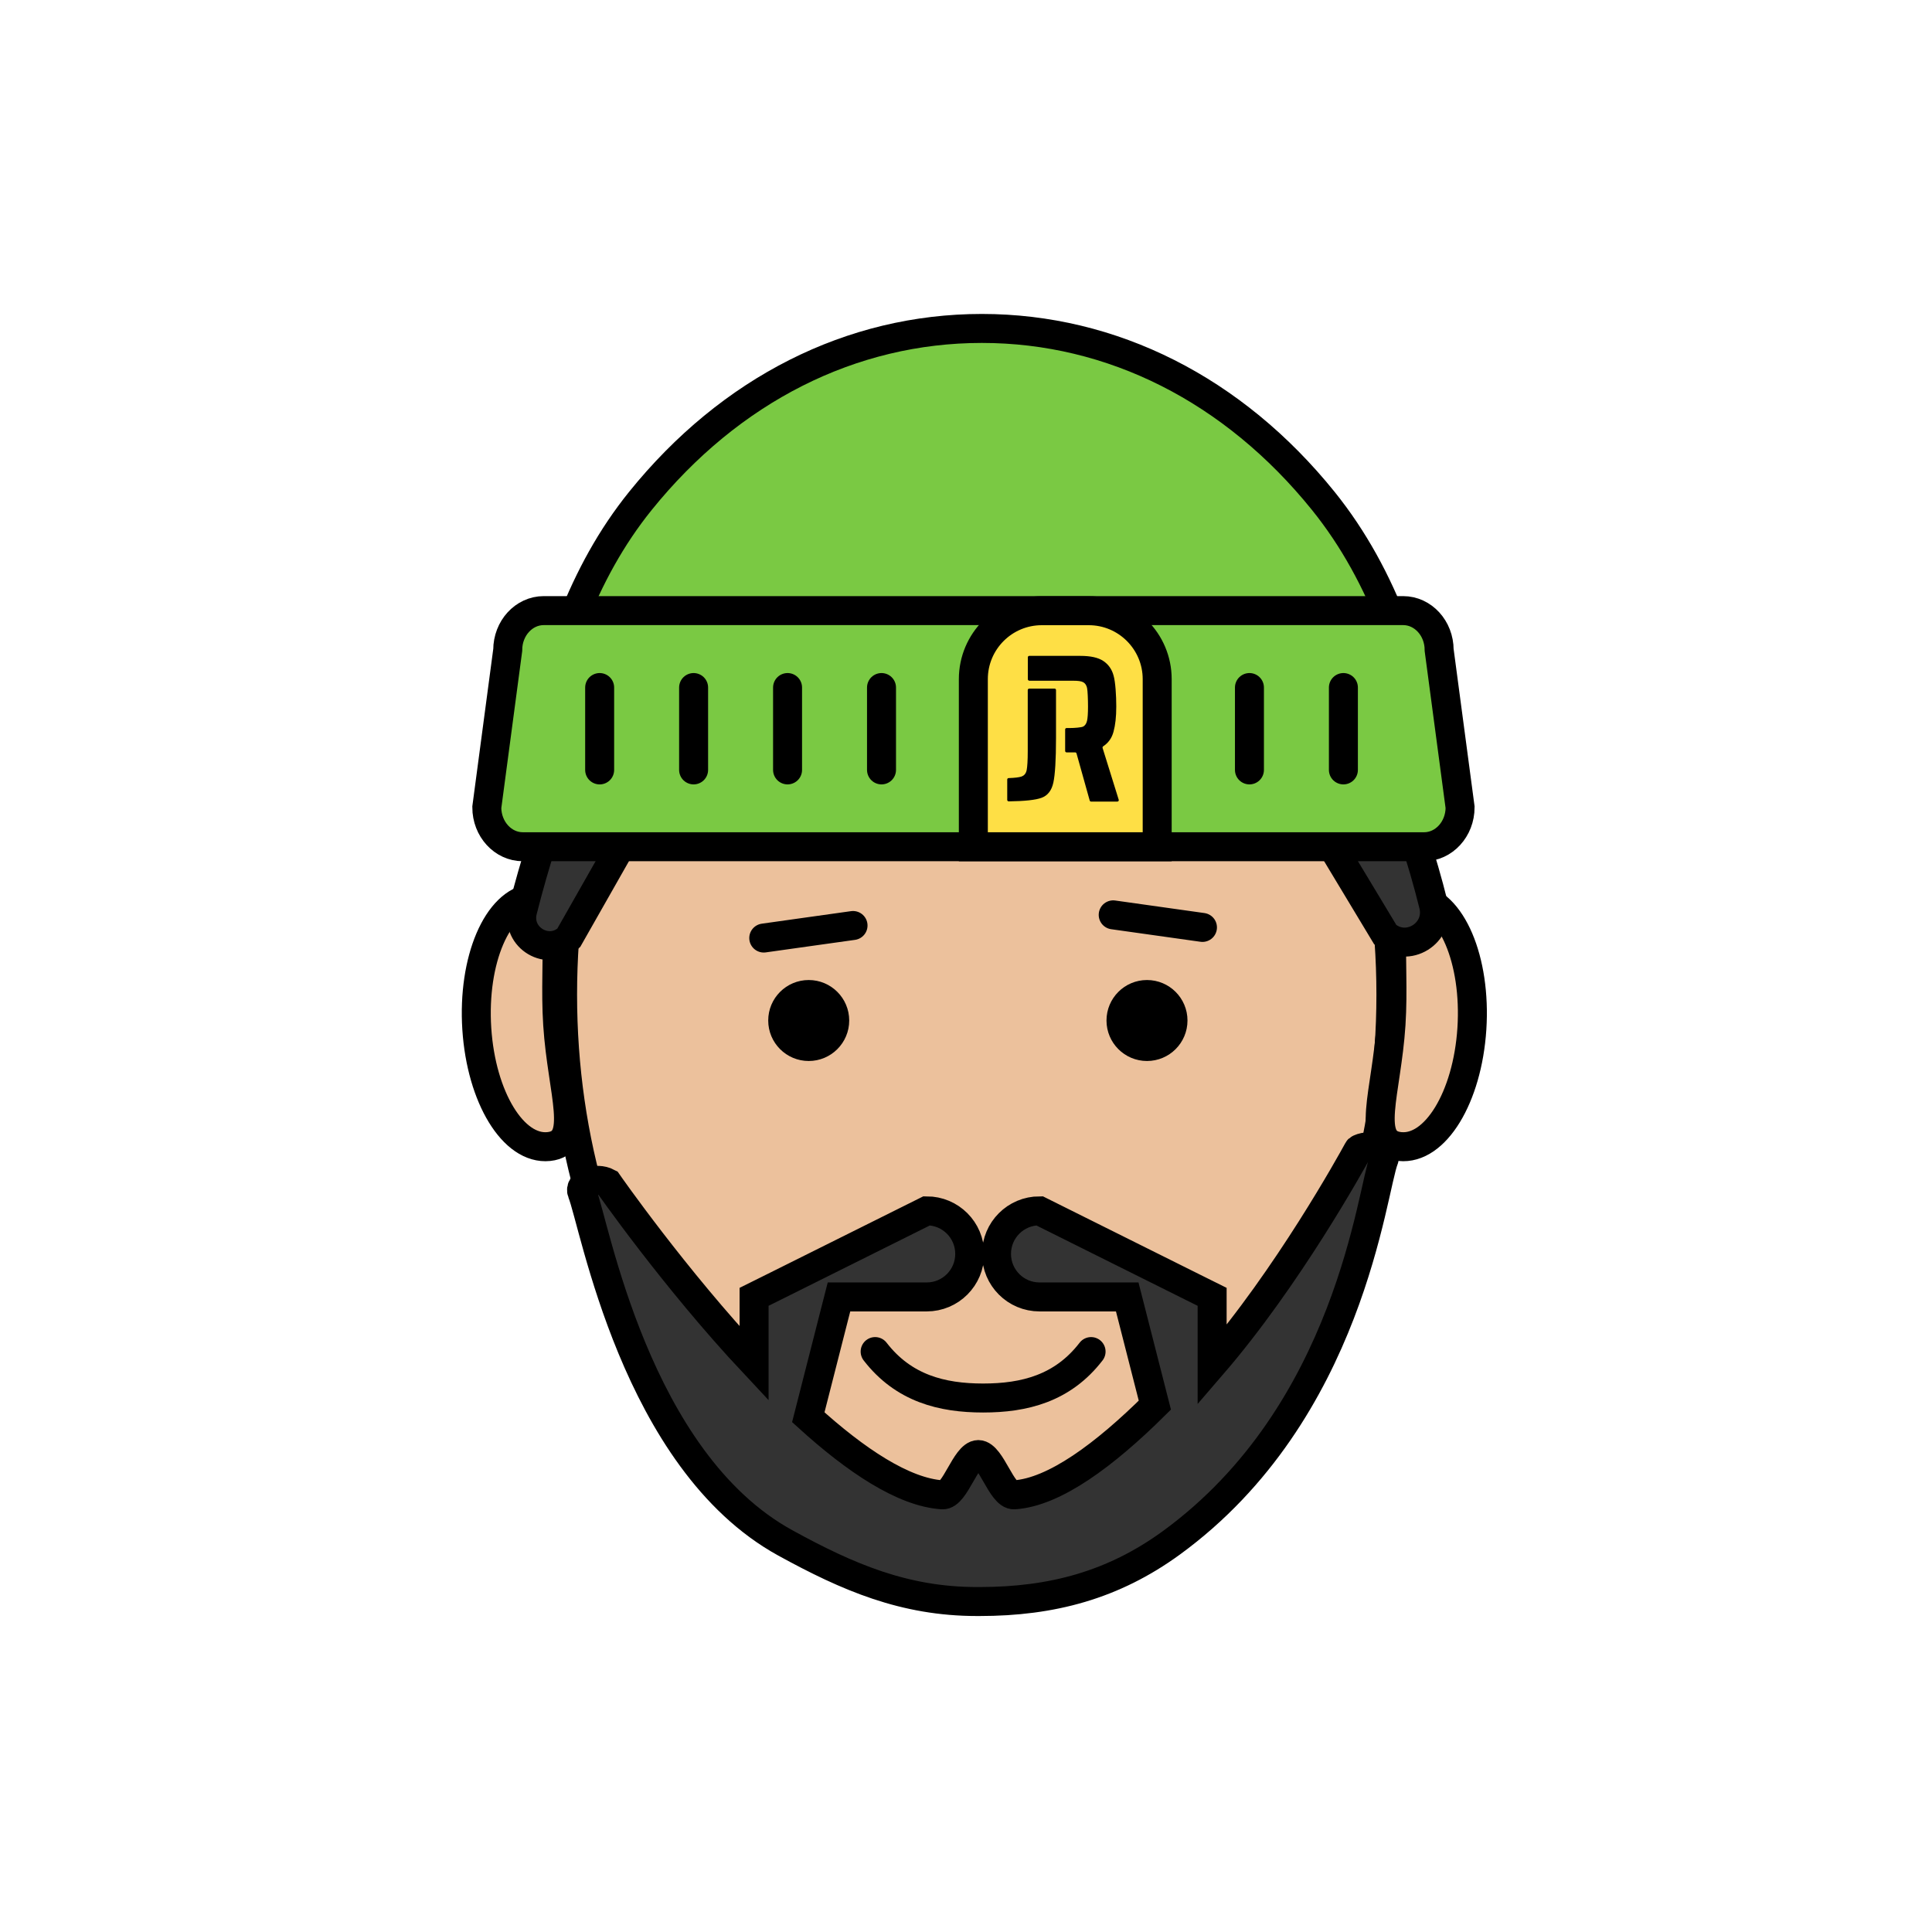 <svg width="100" height="100" viewBox="0 0 100 100" fill="none" xmlns="http://www.w3.org/2000/svg">
<path d="M50.556 80.238C44.659 80.238 39.185 77.141 35.131 71.519C31.253 66.139 29.119 59.021 29.119 51.479C29.119 43.937 31.253 36.819 35.131 31.439C39.185 25.817 44.664 24.393 50.556 24.393C56.453 24.393 61.926 25.817 65.98 31.439C69.858 36.819 71.993 43.937 71.993 51.479C71.993 59.021 69.858 66.139 65.98 71.519C61.926 77.141 56.447 80.238 50.556 80.238Z" fill="#ECC19C" stroke="black" stroke-width="1.5" stroke-miterlimit="10"/>
<path d="M27.567 46.479C25.741 46.666 24.448 49.697 24.679 53.25C24.91 56.804 26.577 59.532 28.404 59.345C30.23 59.158 29.097 56.584 28.866 53.03C28.635 49.477 29.394 46.286 27.567 46.473V46.479Z" fill="#ECC19C" stroke="black" stroke-width="1.5" stroke-miterlimit="10"/>
<path d="M73.296 46.479C75.123 46.666 76.415 49.697 76.184 53.25C75.953 56.804 74.286 59.532 72.46 59.345C70.634 59.158 71.767 56.584 71.998 53.03C72.229 49.477 71.47 46.286 73.296 46.473V46.479Z" fill="#ECC19C" stroke="black" stroke-width="1.5" stroke-miterlimit="10"/>
<path d="M29.438 48.542C28.392 49.543 26.698 48.542 27.05 47.139C28.293 42.216 30.021 37.919 32.062 34.52C36.924 26.417 43.498 21.95 50.566 21.95C57.635 21.95 64.209 26.412 69.071 34.52C71.261 38.167 72.988 41.968 74.198 46.836C74.561 48.3 72.84 49.372 71.701 48.377L68.686 43.371H32.375L29.438 48.542Z" fill="#333333" stroke="black" stroke-width="1.5" stroke-miterlimit="10"/>
<path d="M43.109 53L40.609 53" stroke="black" stroke-width="1.5" stroke-linecap="round" stroke-linejoin="round"/>
<path d="M60.618 53L58.118 53" stroke="black" stroke-width="1.5" stroke-linecap="round" stroke-linejoin="round"/>
<path d="M59.368 54.917C60.525 54.917 61.464 53.979 61.464 52.821C61.464 51.664 60.525 50.726 59.368 50.726C58.21 50.726 57.272 51.664 57.272 52.821C57.272 53.979 58.21 54.917 59.368 54.917Z" fill="black"/>
<path d="M41.859 54.917C43.016 54.917 43.955 53.979 43.955 52.821C43.955 51.664 43.016 50.726 41.859 50.726C40.701 50.726 39.763 51.664 39.763 52.821C39.763 53.979 40.701 54.917 41.859 54.917Z" fill="black"/>
<path d="M27.595 39.284C28.624 34.283 30.114 29.685 33.151 25.922C37.794 20.168 44.065 17 50.82 17C57.569 17 63.846 20.168 68.489 25.922C71.668 29.866 73.214 34.718 74.182 39.993L27.601 39.284H27.595Z" fill="#7AC943" stroke="black" stroke-width="1.5" stroke-miterlimit="10"/>
<path d="M73.709 43.827H27.061C26.033 43.827 25.197 42.914 25.197 41.787L26.28 33.645C26.28 32.518 27.116 31.605 28.145 31.605H72.625C73.654 31.605 74.49 32.518 74.49 33.645L75.574 41.787C75.574 42.914 74.737 43.827 73.709 43.827Z" fill="#7AC943" stroke="black" stroke-width="1.5" stroke-miterlimit="10"/>
<path d="M31.038 35.587V39.851" stroke="black" stroke-width="1.5" stroke-miterlimit="10" stroke-linecap="round"/>
<path d="M35.901 35.587V39.85" stroke="black" stroke-width="1.5" stroke-miterlimit="10" stroke-linecap="round"/>
<path d="M40.764 35.587V39.85" stroke="black" stroke-width="1.5" stroke-miterlimit="10" stroke-linecap="round"/>
<path d="M45.627 35.587V39.85" stroke="black" stroke-width="1.5" stroke-miterlimit="10" stroke-linecap="round"/>
<path d="M54.945 35.587V39.851" stroke="black" stroke-width="1.5" stroke-miterlimit="10" stroke-linecap="round"/>
<path d="M59.808 35.587V39.85" stroke="black" stroke-width="1.5" stroke-miterlimit="10" stroke-linecap="round"/>
<path d="M64.671 35.587V39.85" stroke="black" stroke-width="1.5" stroke-miterlimit="10" stroke-linecap="round"/>
<path d="M69.534 35.587V39.85" stroke="black" stroke-width="1.5" stroke-miterlimit="10" stroke-linecap="round"/>
<path d="M56.474 69.957C55.006 71.866 53.02 72.361 50.886 72.361C48.751 72.361 46.766 71.86 45.297 69.957" stroke="black" stroke-width="1.5" stroke-miterlimit="10" stroke-linecap="round"/>
<path d="M41.842 48.228C43.118 48.052 44.153 47.904 44.153 47.904C44.153 47.904 43.118 48.047 41.842 48.228ZM41.842 48.228C40.566 48.41 39.532 48.553 39.532 48.553C39.532 48.553 40.566 48.404 41.842 48.228Z" stroke="black" stroke-width="1.5" stroke-linecap="round" stroke-linejoin="round"/>
<path d="M57.619 47.353L59.929 47.678M59.929 47.678C61.205 47.86 62.239 48.003 62.239 48.003C62.239 48.003 61.205 47.854 59.929 47.678Z" stroke="black" stroke-width="1.5" stroke-linecap="round" stroke-linejoin="round"/>
<path d="M53.928 31.61H56.353C58.312 31.61 59.896 33.2 59.896 35.153V43.828H50.38V35.153C50.38 33.194 51.969 31.61 53.922 31.61H53.928Z" fill="#FEDF45" stroke="black" stroke-width="1.5" stroke-miterlimit="10"/>
<path d="M53.273 35.23C53.234 35.23 53.201 35.197 53.201 35.158V34.02C53.201 33.981 53.234 33.948 53.273 33.948H55.924C56.447 33.948 56.843 34.036 57.107 34.212C57.371 34.388 57.553 34.641 57.641 34.977C57.734 35.307 57.778 36.005 57.778 36.561C57.778 37.117 57.729 37.529 57.635 37.876C57.547 38.206 57.366 38.453 57.102 38.629C57.074 38.646 57.063 38.679 57.069 38.712L57.905 41.396C57.921 41.446 57.883 41.49 57.833 41.49H56.474C56.441 41.49 56.414 41.468 56.403 41.435L55.721 38.998C55.71 38.965 55.682 38.943 55.649 38.943H55.204C55.165 38.943 55.132 38.91 55.132 38.871V37.755C55.132 37.716 55.165 37.683 55.204 37.683H55.374C55.605 37.683 55.968 37.656 56.067 37.606C56.166 37.551 56.232 37.452 56.265 37.309C56.298 37.166 56.315 36.919 56.315 36.572C56.315 36.225 56.298 35.741 56.265 35.604C56.232 35.461 56.166 35.367 56.067 35.312C55.968 35.257 55.803 35.235 55.567 35.235H53.262L53.273 35.23Z" fill="black"/>
<path d="M52.888 40.186C53.02 40.137 53.108 40.026 53.141 39.856C53.174 39.685 53.196 39.366 53.196 38.888V35.714C53.196 35.675 53.234 35.642 53.273 35.642H54.588C54.626 35.642 54.659 35.675 54.659 35.714V38.206C54.659 39.333 54.61 40.098 54.522 40.505C54.434 40.912 54.23 41.176 53.917 41.292C53.608 41.407 53.042 41.468 52.211 41.479C52.173 41.479 52.134 41.446 52.134 41.407V40.346C52.134 40.307 52.167 40.274 52.206 40.274C52.53 40.263 52.75 40.236 52.877 40.192L52.888 40.186Z" fill="black"/>
<path d="M70.285 59.538C69.939 60.172 66.662 66.104 62.74 70.65V67.124L61.7 66.607L53.807 62.673C52.575 62.673 51.579 63.669 51.579 64.901C51.579 66.133 52.575 67.129 53.807 67.129H58.345L59.775 72.729C57.19 75.293 54.577 77.24 52.498 77.372C51.843 77.416 51.298 75.298 50.638 75.287C49.978 75.298 49.434 77.416 48.779 77.372C46.76 77.245 44.279 75.573 41.837 73.356L43.426 67.129H47.965C49.197 67.129 50.193 66.133 50.193 64.901C50.193 63.669 49.197 62.673 47.965 62.673L40.071 66.607L39.031 67.124V70.573C34.889 66.156 31.457 61.221 31.457 61.221C30.852 60.897 29.933 61.243 30.125 61.722C30.774 63.312 32.865 75.584 40.643 79.858C43.889 81.641 46.81 82.895 50.572 82.895H50.699C54.461 82.895 57.635 82.037 60.628 79.858C69.908 73.092 70.997 61.579 71.641 59.989C71.827 59.527 70.975 59.182 70.371 59.458C70.317 59.482 70.313 59.487 70.285 59.538Z" fill="#333333" stroke="black" stroke-width="1.5" stroke-miterlimit="10"/>
</svg>
